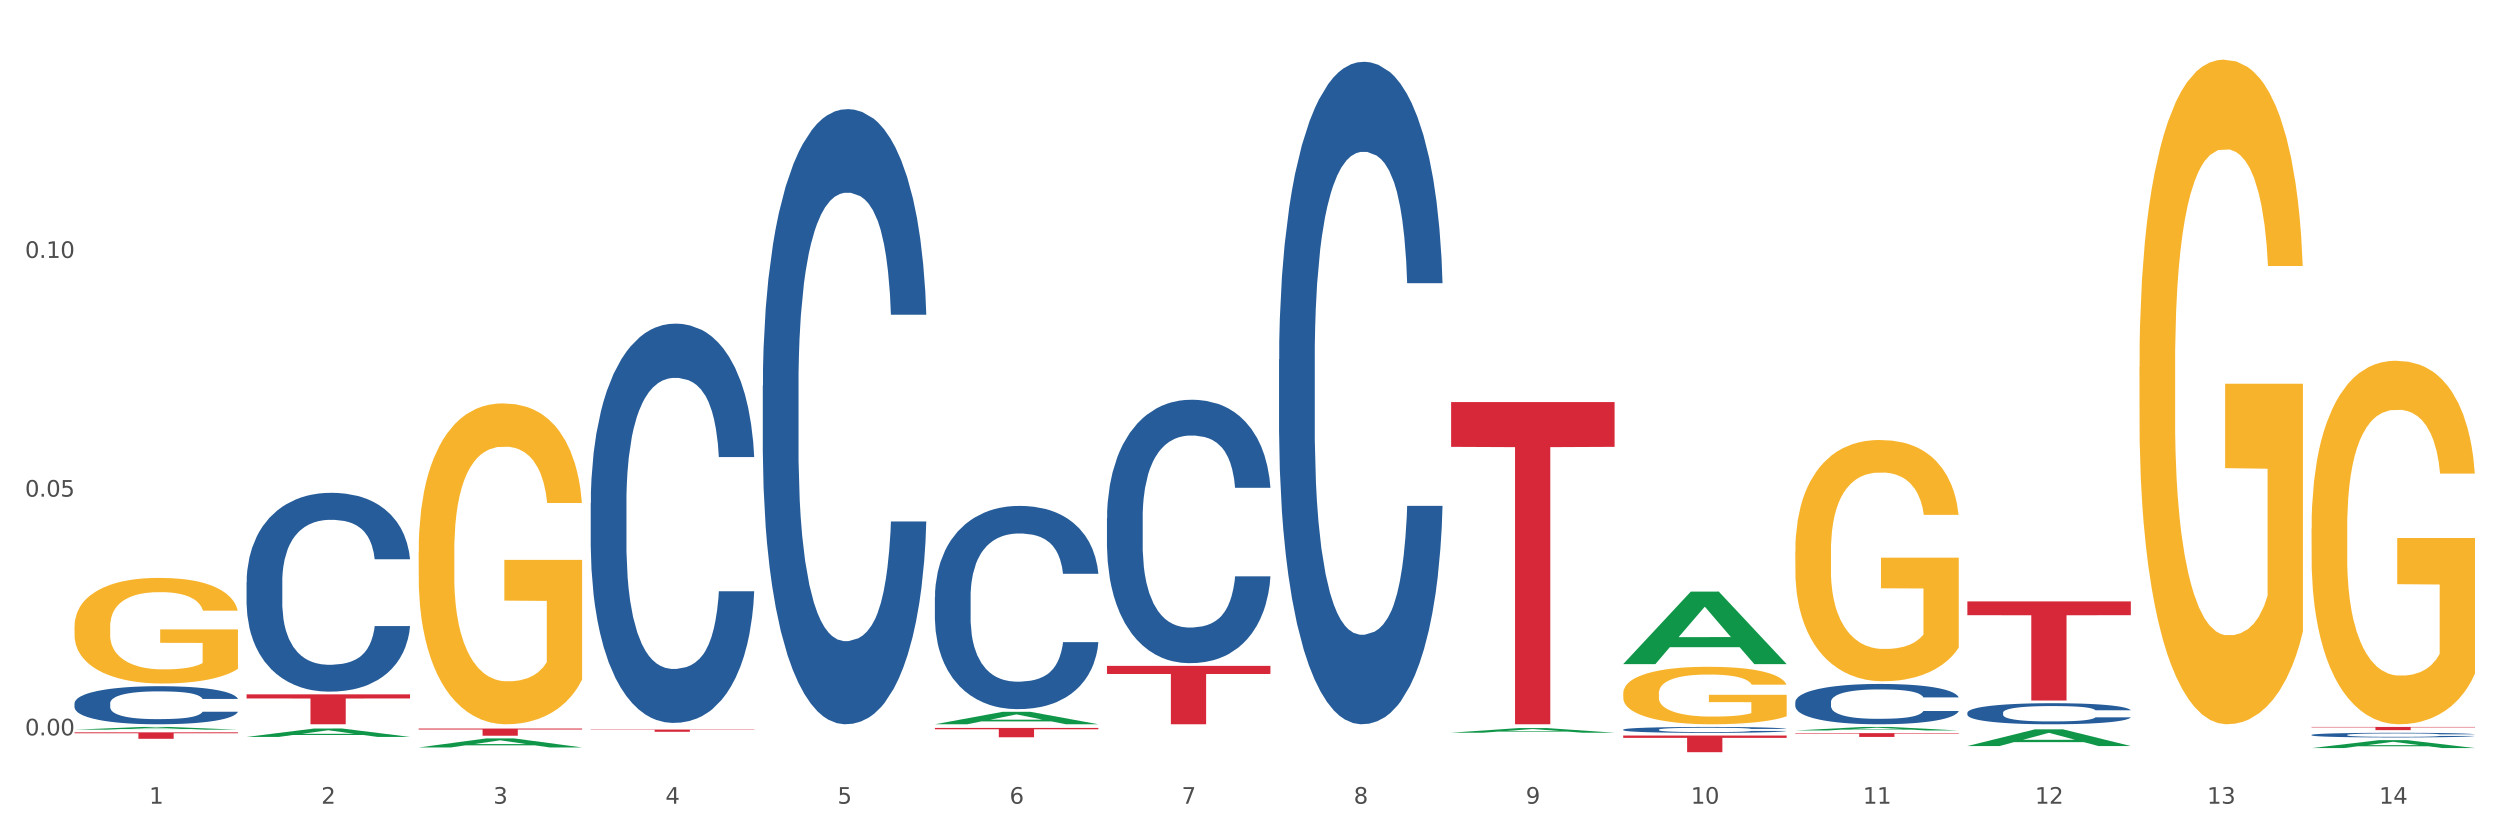 <?xml version="1.0" encoding="utf-8" standalone="no"?>
<!DOCTYPE svg PUBLIC "-//W3C//DTD SVG 1.1//EN"
  "http://www.w3.org/Graphics/SVG/1.1/DTD/svg11.dtd">
<svg xmlns:xlink="http://www.w3.org/1999/xlink" width="1080pt" height="360pt" viewBox="0 0 1080 360" xmlns="http://www.w3.org/2000/svg" version="1.1">
 <rect x="0" y="0" width="1080" height="360" fill="#333333" stroke="none"/>
 <defs>
  <style type="text/css">*{stroke-linejoin: round; stroke-linecap: butt}</style>
 </defs>
 <g id="figure_1">
  <g id="patch_1">
   <path d="M 0 360 
L 1080 360 
L 1080 0 
L 0 0 
z
" style="fill: #ffffff; stroke: #ffffff; stroke-linejoin: miter"/>
  </g>
  <g id="axes_1">
   <g id="matplotlib.axis_1">
    <g id="xtick_1">
     <g id="text_1">
      <!-- 1 -->
      <g style="fill: #4d4d4d" transform="translate(64.432 347.204) scale(0.096 -0.096)">
       <defs>
        <path id="DejaVuSans-31" d="M 794 531 
L 1825 531 
L 1825 4091 
L 703 3866 
L 703 4441 
L 1819 4666 
L 2450 4666 
L 2450 531 
L 3481 531 
L 3481 0 
L 794 0 
L 794 531 
z
" transform="scale(0.016)"/>
       </defs>
       <use xlink:href="#DejaVuSans-31"/>
      </g>
     </g>
    </g>
    <g id="xtick_2">
     <g id="text_2">
      <!-- 2 -->
      <g style="fill: #4d4d4d" transform="translate(138.771 347.204) scale(0.096 -0.096)">
       <defs>
        <path id="DejaVuSans-32" d="M 1228 531 
L 3431 531 
L 3431 0 
L 469 0 
L 469 531 
Q 828 903 1448 1529 
Q 2069 2156 2228 2338 
Q 2531 2678 2651 2914 
Q 2772 3150 2772 3378 
Q 2772 3750 2511 3984 
Q 2250 4219 1831 4219 
Q 1534 4219 1204 4116 
Q 875 4013 500 3803 
L 500 4441 
Q 881 4594 1212 4672 
Q 1544 4750 1819 4750 
Q 2544 4750 2975 4387 
Q 3406 4025 3406 3419 
Q 3406 3131 3298 2873 
Q 3191 2616 2906 2266 
Q 2828 2175 2409 1742 
Q 1991 1309 1228 531 
z
" transform="scale(0.016)"/>
       </defs>
       <use xlink:href="#DejaVuSans-32"/>
      </g>
     </g>
    </g>
    <g id="xtick_3">
     <g id="text_3">
      <!-- 3 -->
      <g style="fill: #4d4d4d" transform="translate(213.109 347.204) scale(0.096 -0.096)">
       <defs>
        <path id="DejaVuSans-33" d="M 2597 2516 
Q 3050 2419 3304 2112 
Q 3559 1806 3559 1356 
Q 3559 666 3084 287 
Q 2609 -91 1734 -91 
Q 1441 -91 1130 -33 
Q 819 25 488 141 
L 488 750 
Q 750 597 1062 519 
Q 1375 441 1716 441 
Q 2309 441 2620 675 
Q 2931 909 2931 1356 
Q 2931 1769 2642 2001 
Q 2353 2234 1838 2234 
L 1294 2234 
L 1294 2753 
L 1863 2753 
Q 2328 2753 2575 2939 
Q 2822 3125 2822 3475 
Q 2822 3834 2567 4026 
Q 2313 4219 1838 4219 
Q 1578 4219 1281 4162 
Q 984 4106 628 3988 
L 628 4550 
Q 988 4650 1302 4700 
Q 1616 4750 1894 4750 
Q 2613 4750 3031 4423 
Q 3450 4097 3450 3541 
Q 3450 3153 3228 2886 
Q 3006 2619 2597 2516 
z
" transform="scale(0.016)"/>
       </defs>
       <use xlink:href="#DejaVuSans-33"/>
      </g>
     </g>
    </g>
    <g id="xtick_4">
     <g id="text_4">
      <!-- 4 -->
      <g style="fill: #4d4d4d" transform="translate(287.448 347.204) scale(0.096 -0.096)">
       <defs>
        <path id="DejaVuSans-34" d="M 2419 4116 
L 825 1625 
L 2419 1625 
L 2419 4116 
z
M 2253 4666 
L 3047 4666 
L 3047 1625 
L 3713 1625 
L 3713 1100 
L 3047 1100 
L 3047 0 
L 2419 0 
L 2419 1100 
L 313 1100 
L 313 1709 
L 2253 4666 
z
" transform="scale(0.016)"/>
       </defs>
       <use xlink:href="#DejaVuSans-34"/>
      </g>
     </g>
    </g>
    <g id="xtick_5">
     <g id="text_5">
      <!-- 5 -->
      <g style="fill: #4d4d4d" transform="translate(361.787 347.204) scale(0.096 -0.096)">
       <defs>
        <path id="DejaVuSans-35" d="M 691 4666 
L 3169 4666 
L 3169 4134 
L 1269 4134 
L 1269 2991 
Q 1406 3038 1543 3061 
Q 1681 3084 1819 3084 
Q 2600 3084 3056 2656 
Q 3513 2228 3513 1497 
Q 3513 744 3044 326 
Q 2575 -91 1722 -91 
Q 1428 -91 1123 -41 
Q 819 9 494 109 
L 494 744 
Q 775 591 1075 516 
Q 1375 441 1709 441 
Q 2250 441 2565 725 
Q 2881 1009 2881 1497 
Q 2881 1984 2565 2268 
Q 2250 2553 1709 2553 
Q 1456 2553 1204 2497 
Q 953 2441 691 2322 
L 691 4666 
z
" transform="scale(0.016)"/>
       </defs>
       <use xlink:href="#DejaVuSans-35"/>
      </g>
     </g>
    </g>
    <g id="xtick_6">
     <g id="text_6">
      <!-- 6 -->
      <g style="fill: #4d4d4d" transform="translate(436.125 347.204) scale(0.096 -0.096)">
       <defs>
        <path id="DejaVuSans-36" d="M 2113 2584 
Q 1688 2584 1439 2293 
Q 1191 2003 1191 1497 
Q 1191 994 1439 701 
Q 1688 409 2113 409 
Q 2538 409 2786 701 
Q 3034 994 3034 1497 
Q 3034 2003 2786 2293 
Q 2538 2584 2113 2584 
z
M 3366 4563 
L 3366 3988 
Q 3128 4100 2886 4159 
Q 2644 4219 2406 4219 
Q 1781 4219 1451 3797 
Q 1122 3375 1075 2522 
Q 1259 2794 1537 2939 
Q 1816 3084 2150 3084 
Q 2853 3084 3261 2657 
Q 3669 2231 3669 1497 
Q 3669 778 3244 343 
Q 2819 -91 2113 -91 
Q 1303 -91 875 529 
Q 447 1150 447 2328 
Q 447 3434 972 4092 
Q 1497 4750 2381 4750 
Q 2619 4750 2861 4703 
Q 3103 4656 3366 4563 
z
" transform="scale(0.016)"/>
       </defs>
       <use xlink:href="#DejaVuSans-36"/>
      </g>
     </g>
    </g>
    <g id="xtick_7">
     <g id="text_7">
      <!-- 7 -->
      <g style="fill: #4d4d4d" transform="translate(510.464 347.204) scale(0.096 -0.096)">
       <defs>
        <path id="DejaVuSans-37" d="M 525 4666 
L 3525 4666 
L 3525 4397 
L 1831 0 
L 1172 0 
L 2766 4134 
L 525 4134 
L 525 4666 
z
" transform="scale(0.016)"/>
       </defs>
       <use xlink:href="#DejaVuSans-37"/>
      </g>
     </g>
    </g>
    <g id="xtick_8">
     <g id="text_8">
      <!-- 8 -->
      <g style="fill: #4d4d4d" transform="translate(584.803 347.204) scale(0.096 -0.096)">
       <defs>
        <path id="DejaVuSans-38" d="M 2034 2216 
Q 1584 2216 1326 1975 
Q 1069 1734 1069 1313 
Q 1069 891 1326 650 
Q 1584 409 2034 409 
Q 2484 409 2743 651 
Q 3003 894 3003 1313 
Q 3003 1734 2745 1975 
Q 2488 2216 2034 2216 
z
M 1403 2484 
Q 997 2584 770 2862 
Q 544 3141 544 3541 
Q 544 4100 942 4425 
Q 1341 4750 2034 4750 
Q 2731 4750 3128 4425 
Q 3525 4100 3525 3541 
Q 3525 3141 3298 2862 
Q 3072 2584 2669 2484 
Q 3125 2378 3379 2068 
Q 3634 1759 3634 1313 
Q 3634 634 3220 271 
Q 2806 -91 2034 -91 
Q 1263 -91 848 271 
Q 434 634 434 1313 
Q 434 1759 690 2068 
Q 947 2378 1403 2484 
z
M 1172 3481 
Q 1172 3119 1398 2916 
Q 1625 2713 2034 2713 
Q 2441 2713 2670 2916 
Q 2900 3119 2900 3481 
Q 2900 3844 2670 4047 
Q 2441 4250 2034 4250 
Q 1625 4250 1398 4047 
Q 1172 3844 1172 3481 
z
" transform="scale(0.016)"/>
       </defs>
       <use xlink:href="#DejaVuSans-38"/>
      </g>
     </g>
    </g>
    <g id="xtick_9">
     <g id="text_9">
      <!-- 9 -->
      <g style="fill: #4d4d4d" transform="translate(659.142 347.204) scale(0.096 -0.096)">
       <defs>
        <path id="DejaVuSans-39" d="M 703 97 
L 703 672 
Q 941 559 1184 500 
Q 1428 441 1663 441 
Q 2288 441 2617 861 
Q 2947 1281 2994 2138 
Q 2813 1869 2534 1725 
Q 2256 1581 1919 1581 
Q 1219 1581 811 2004 
Q 403 2428 403 3163 
Q 403 3881 828 4315 
Q 1253 4750 1959 4750 
Q 2769 4750 3195 4129 
Q 3622 3509 3622 2328 
Q 3622 1225 3098 567 
Q 2575 -91 1691 -91 
Q 1453 -91 1209 -44 
Q 966 3 703 97 
z
M 1959 2075 
Q 2384 2075 2632 2365 
Q 2881 2656 2881 3163 
Q 2881 3666 2632 3958 
Q 2384 4250 1959 4250 
Q 1534 4250 1286 3958 
Q 1038 3666 1038 3163 
Q 1038 2656 1286 2365 
Q 1534 2075 1959 2075 
z
" transform="scale(0.016)"/>
       </defs>
       <use xlink:href="#DejaVuSans-39"/>
      </g>
     </g>
    </g>
    <g id="xtick_10">
     <g id="text_10">
      <!-- 10 -->
      <g style="fill: #4d4d4d" transform="translate(730.426 347.204) scale(0.096 -0.096)">
       <defs>
        <path id="DejaVuSans-30" d="M 2034 4250 
Q 1547 4250 1301 3770 
Q 1056 3291 1056 2328 
Q 1056 1369 1301 889 
Q 1547 409 2034 409 
Q 2525 409 2770 889 
Q 3016 1369 3016 2328 
Q 3016 3291 2770 3770 
Q 2525 4250 2034 4250 
z
M 2034 4750 
Q 2819 4750 3233 4129 
Q 3647 3509 3647 2328 
Q 3647 1150 3233 529 
Q 2819 -91 2034 -91 
Q 1250 -91 836 529 
Q 422 1150 422 2328 
Q 422 3509 836 4129 
Q 1250 4750 2034 4750 
z
" transform="scale(0.016)"/>
       </defs>
       <use xlink:href="#DejaVuSans-31"/>
       <use xlink:href="#DejaVuSans-30" transform="translate(63.623 0)"/>
      </g>
     </g>
    </g>
    <g id="xtick_11">
     <g id="text_11">
      <!-- 11 -->
      <g style="fill: #4d4d4d" transform="translate(804.765 347.204) scale(0.096 -0.096)">
       <use xlink:href="#DejaVuSans-31"/>
       <use xlink:href="#DejaVuSans-31" transform="translate(63.623 0)"/>
      </g>
     </g>
    </g>
    <g id="xtick_12">
     <g id="text_12">
      <!-- 12 -->
      <g style="fill: #4d4d4d" transform="translate(879.104 347.204) scale(0.096 -0.096)">
       <use xlink:href="#DejaVuSans-31"/>
       <use xlink:href="#DejaVuSans-32" transform="translate(63.623 0)"/>
      </g>
     </g>
    </g>
    <g id="xtick_13">
     <g id="text_13">
      <!-- 13 -->
      <g style="fill: #4d4d4d" transform="translate(953.442 347.204) scale(0.096 -0.096)">
       <use xlink:href="#DejaVuSans-31"/>
       <use xlink:href="#DejaVuSans-33" transform="translate(63.623 0)"/>
      </g>
     </g>
    </g>
    <g id="xtick_14">
     <g id="text_14">
      <!-- 14 -->
      <g style="fill: #4d4d4d" transform="translate(1027.781 347.204) scale(0.096 -0.096)">
       <use xlink:href="#DejaVuSans-31"/>
       <use xlink:href="#DejaVuSans-34" transform="translate(63.623 0)"/>
      </g>
     </g>
    </g>
    <g id="xtick_15"/>
    <g id="xtick_16"/>
    <g id="xtick_17"/>
    <g id="xtick_18"/>
    <g id="xtick_19"/>
    <g id="xtick_20"/>
    <g id="xtick_21"/>
    <g id="xtick_22"/>
    <g id="xtick_23"/>
    <g id="xtick_24"/>
    <g id="xtick_25"/>
    <g id="xtick_26"/>
    <g id="xtick_27"/>
   </g>
   <g id="matplotlib.axis_2">
    <g id="ytick_1">
     <g id="text_15">
      <!-- 0.00 -->
      <g style="fill: #4d4d4d" transform="translate(10.8 317.689) scale(0.096 -0.096)">
       <defs>
        <path id="DejaVuSans-2e" d="M 684 794 
L 1344 794 
L 1344 0 
L 684 0 
L 684 794 
z
" transform="scale(0.016)"/>
       </defs>
       <use xlink:href="#DejaVuSans-30"/>
       <use xlink:href="#DejaVuSans-2e" transform="translate(63.623 0)"/>
       <use xlink:href="#DejaVuSans-30" transform="translate(95.41 0)"/>
       <use xlink:href="#DejaVuSans-30" transform="translate(159.033 0)"/>
      </g>
     </g>
    </g>
    <g id="ytick_2">
     <g id="text_16">
      <!-- 0.05 -->
      <g style="fill: #4d4d4d" transform="translate(10.8 214.556) scale(0.096 -0.096)">
       <use xlink:href="#DejaVuSans-30"/>
       <use xlink:href="#DejaVuSans-2e" transform="translate(63.623 0)"/>
       <use xlink:href="#DejaVuSans-30" transform="translate(95.41 0)"/>
       <use xlink:href="#DejaVuSans-35" transform="translate(159.033 0)"/>
      </g>
     </g>
    </g>
    <g id="ytick_3">
     <g id="text_17">
      <!-- 0.10 -->
      <g style="fill: #4d4d4d" transform="translate(10.8 111.423) scale(0.096 -0.096)">
       <use xlink:href="#DejaVuSans-30"/>
       <use xlink:href="#DejaVuSans-2e" transform="translate(63.623 0)"/>
       <use xlink:href="#DejaVuSans-31" transform="translate(95.41 0)"/>
       <use xlink:href="#DejaVuSans-30" transform="translate(159.033 0)"/>
      </g>
     </g>
    </g>
    <g id="ytick_4"/>
    <g id="ytick_5"/>
    <g id="ytick_6"/>
   </g>
   <g id="PolyCollection_1">
    <path d="M 32.175 315.225 
L 32.248 315.224 
L 61.37 314.043 
L 73.456 314.042 
L 102.797 315.227 
L 88.818 315.227 
L 82.484 314.951 
L 52.415 314.951 
L 52.197 314.955 
L 46.081 315.227 
L 32.175 315.227 
L 32.175 315.225 
L 56.201 314.786 
L 78.698 314.785 
L 67.559 314.295 
L 67.413 314.292 
L 67.267 314.296 
L 56.128 314.785 
L 56.201 314.786 
L 32.175 315.225 
z
" clip-path="url(#pf4c7080336)" style="fill: #109648"/>
    <path d="M 255.191 315.165 
L 325.813 315.165 
L 325.813 315.298 
L 298.033 315.299 
L 298.033 316.127 
L 282.804 316.127 
L 282.804 315.299 
L 255.191 315.298 
L 255.191 315.165 
L 255.191 315.165 
z
" clip-path="url(#pf4c7080336)" style="fill: #d62839"/>
    <path d="M 403.869 314.473 
L 474.49 314.473 
L 474.49 315.034 
L 446.71 315.038 
L 446.71 318.513 
L 431.481 318.513 
L 431.481 315.038 
L 403.869 315.034 
L 403.869 314.476 
L 403.869 314.473 
z
" clip-path="url(#pf4c7080336)" style="fill: #d62839"/>
    <path d="M 478.207 287.644 
L 548.829 287.644 
L 548.829 291.152 
L 521.049 291.176 
L 521.049 312.889 
L 505.82 312.889 
L 505.82 291.176 
L 478.207 291.152 
L 478.207 287.668 
L 478.207 287.644 
z
" clip-path="url(#pf4c7080336)" style="fill: #d62839"/>
    <path d="M 626.885 173.696 
L 697.506 173.696 
L 697.506 193.039 
L 669.726 193.17 
L 669.726 312.887 
L 654.497 312.887 
L 654.497 193.17 
L 626.885 193.039 
L 626.885 173.827 
L 626.885 173.696 
z
" clip-path="url(#pf4c7080336)" style="fill: #d62839"/>
    <path d="M 701.223 317.754 
L 771.845 317.754 
L 771.845 318.754 
L 744.065 318.76 
L 744.065 324.95 
L 728.836 324.95 
L 728.836 318.76 
L 701.223 318.754 
L 701.223 317.76 
L 701.223 317.754 
z
" clip-path="url(#pf4c7080336)" style="fill: #d62839"/>
    <path d="M 775.562 316.724 
L 846.184 316.724 
L 846.184 316.95 
L 818.404 316.951 
L 818.404 318.351 
L 803.175 318.351 
L 803.175 316.951 
L 775.562 316.95 
L 775.562 316.725 
L 775.562 316.724 
z
" clip-path="url(#pf4c7080336)" style="fill: #d62839"/>
    <path d="M 998.578 314.042 
L 1069.2 314.042 
L 1069.2 314.233 
L 1041.42 314.234 
L 1041.42 315.415 
L 1026.191 315.415 
L 1026.191 314.234 
L 998.578 314.233 
L 998.578 314.043 
L 998.578 314.042 
z
" clip-path="url(#pf4c7080336)" style="fill: #d62839"/>
    <path d="M 849.901 259.808 
L 920.523 259.808 
L 920.523 265.759 
L 892.742 265.799 
L 892.742 302.631 
L 877.514 302.631 
L 877.514 265.799 
L 849.901 265.759 
L 849.901 259.848 
L 849.901 259.808 
z
" clip-path="url(#pf4c7080336)" style="fill: #d62839"/>
    <path d="M 32.175 303.829 
L 32.258 303.814 
L 32.258 303.394 
L 32.509 302.823 
L 33.427 301.771 
L 34.596 300.975 
L 36.599 300.043 
L 37.684 299.653 
L 39.104 299.217 
L 42.025 298.511 
L 45.364 297.91 
L 47.702 297.579 
L 49.455 297.369 
L 53.378 296.993 
L 55.632 296.828 
L 57.969 296.693 
L 59.973 296.603 
L 63.312 296.498 
L 65.983 296.453 
L 69.072 296.437 
L 71.66 296.453 
L 75.082 296.513 
L 80.091 296.693 
L 82.011 296.798 
L 84.599 296.978 
L 87.27 297.219 
L 89.44 297.459 
L 91.945 297.805 
L 94.533 298.255 
L 97.037 298.826 
L 98.79 299.352 
L 100.209 299.908 
L 101.461 300.584 
L 102.379 301.32 
L 102.797 301.936 
L 87.52 301.936 
L 87.103 301.38 
L 86.268 300.779 
L 85.434 300.374 
L 84.515 300.043 
L 83.096 299.668 
L 81.844 299.427 
L 79.757 299.142 
L 77.837 298.962 
L 76.251 298.856 
L 74.331 298.766 
L 70.241 298.676 
L 67.319 298.676 
L 65.482 298.706 
L 63.229 298.781 
L 61.309 298.886 
L 59.055 299.067 
L 57.302 299.262 
L 55.549 299.517 
L 54.547 299.698 
L 53.044 300.028 
L 52.043 300.299 
L 50.707 300.764 
L 49.956 301.095 
L 48.62 301.951 
L 48.036 302.582 
L 47.785 303.018 
L 47.618 303.499 
L 47.618 305.843 
L 48.119 306.894 
L 48.537 307.345 
L 49.204 307.856 
L 50.457 308.517 
L 52.293 309.163 
L 54.213 309.629 
L 55.799 309.914 
L 57.302 310.124 
L 58.804 310.29 
L 60.641 310.44 
L 62.143 310.53 
L 64.397 310.62 
L 67.069 310.665 
L 69.155 310.665 
L 73.413 310.59 
L 75.333 310.515 
L 77.169 310.41 
L 79.173 310.245 
L 80.759 310.064 
L 81.677 309.929 
L 83.18 309.644 
L 84.348 309.343 
L 85.35 308.998 
L 86.018 308.697 
L 86.769 308.246 
L 87.353 307.736 
L 87.52 307.465 
L 102.797 307.465 
L 102.463 308.006 
L 101.879 308.532 
L 100.71 309.238 
L 99.792 309.644 
L 98.372 310.139 
L 96.87 310.56 
L 94.783 311.026 
L 92.863 311.371 
L 90.86 311.672 
L 88.689 311.942 
L 84.766 312.318 
L 83.347 312.423 
L 80.341 312.603 
L 78.004 312.709 
L 74.581 312.814 
L 71.075 312.874 
L 67.402 312.889 
L 64.147 312.859 
L 60.557 312.769 
L 58.303 312.679 
L 55.799 312.543 
L 52.877 312.333 
L 50.123 312.078 
L 47.535 311.777 
L 45.114 311.432 
L 42.86 311.041 
L 39.938 310.395 
L 37.768 309.764 
L 36.182 309.178 
L 35.097 308.682 
L 34.011 308.051 
L 33.427 307.615 
L 32.509 306.564 
L 32.175 305.587 
L 32.175 303.829 
z
" clip-path="url(#pf4c7080336)" style="fill: #255c99"/>
    <path d="M 106.514 251.488 
L 106.597 251.41 
L 106.597 249.213 
L 106.848 246.232 
L 107.766 240.741 
L 108.935 236.583 
L 110.938 231.719 
L 112.023 229.68 
L 113.442 227.405 
L 116.364 223.718 
L 119.703 220.58 
L 122.04 218.854 
L 123.794 217.756 
L 127.717 215.795 
L 129.971 214.932 
L 132.308 214.226 
L 134.312 213.755 
L 137.651 213.206 
L 140.322 212.971 
L 143.411 212.892 
L 145.998 212.971 
L 149.421 213.284 
L 154.43 214.226 
L 156.35 214.775 
L 158.937 215.716 
L 161.609 216.971 
L 163.779 218.227 
L 166.283 220.031 
L 168.871 222.384 
L 171.376 225.365 
L 173.129 228.111 
L 174.548 231.013 
L 175.8 234.544 
L 176.718 238.387 
L 177.135 241.604 
L 161.859 241.604 
L 161.442 238.701 
L 160.607 235.563 
L 159.772 233.445 
L 158.854 231.719 
L 157.435 229.758 
L 156.183 228.503 
L 154.096 227.013 
L 152.176 226.071 
L 150.59 225.522 
L 148.67 225.051 
L 144.579 224.581 
L 141.658 224.581 
L 139.821 224.738 
L 137.567 225.13 
L 135.647 225.679 
L 133.393 226.62 
L 131.64 227.64 
L 129.887 228.974 
L 128.886 229.915 
L 127.383 231.641 
L 126.381 233.053 
L 125.046 235.485 
L 124.294 237.211 
L 122.959 241.682 
L 122.374 244.977 
L 122.124 247.252 
L 121.957 249.762 
L 121.957 262 
L 122.458 267.491 
L 122.875 269.845 
L 123.543 272.512 
L 124.795 275.964 
L 126.632 279.337 
L 128.552 281.769 
L 130.138 283.259 
L 131.64 284.357 
L 133.143 285.22 
L 134.979 286.005 
L 136.482 286.475 
L 138.736 286.946 
L 141.407 287.182 
L 143.494 287.182 
L 147.751 286.789 
L 149.671 286.397 
L 151.508 285.848 
L 153.511 284.985 
L 155.097 284.044 
L 156.016 283.338 
L 157.518 281.847 
L 158.687 280.278 
L 159.689 278.474 
L 160.357 276.905 
L 161.108 274.552 
L 161.692 271.884 
L 161.859 270.472 
L 177.135 270.472 
L 176.802 273.296 
L 176.217 276.042 
L 175.049 279.729 
L 174.13 281.847 
L 172.711 284.436 
L 171.209 286.632 
L 169.122 289.064 
L 167.202 290.869 
L 165.198 292.437 
L 163.028 293.85 
L 159.104 295.811 
L 157.685 296.36 
L 154.68 297.301 
L 152.343 297.85 
L 148.92 298.399 
L 145.414 298.713 
L 141.741 298.792 
L 138.486 298.635 
L 134.896 298.164 
L 132.642 297.693 
L 130.138 296.987 
L 127.216 295.889 
L 124.461 294.556 
L 121.874 292.987 
L 119.453 291.182 
L 117.199 289.143 
L 114.277 285.769 
L 112.107 282.475 
L 110.521 279.415 
L 109.435 276.826 
L 108.35 273.532 
L 107.766 271.257 
L 106.848 265.765 
L 106.514 260.666 
L 106.514 251.488 
z
" clip-path="url(#pf4c7080336)" style="fill: #255c99"/>
    <path d="M 255.191 217.31 
L 255.275 217.152 
L 255.275 212.741 
L 255.525 206.755 
L 256.443 195.727 
L 257.612 187.378 
L 259.615 177.611 
L 260.701 173.515 
L 262.12 168.946 
L 265.041 161.542 
L 268.381 155.241 
L 270.718 151.775 
L 272.471 149.569 
L 276.394 145.631 
L 278.648 143.898 
L 280.986 142.48 
L 282.989 141.535 
L 286.328 140.432 
L 288.999 139.96 
L 292.088 139.802 
L 294.676 139.96 
L 298.098 140.59 
L 303.107 142.48 
L 305.027 143.583 
L 307.615 145.473 
L 310.286 147.994 
L 312.457 150.515 
L 314.961 154.138 
L 317.549 158.864 
L 320.053 164.85 
L 321.806 170.364 
L 323.225 176.193 
L 324.477 183.282 
L 325.396 191.001 
L 325.813 197.46 
L 310.537 197.46 
L 310.119 191.631 
L 309.284 185.33 
L 308.45 181.077 
L 307.531 177.611 
L 306.112 173.672 
L 304.86 171.152 
L 302.773 168.159 
L 300.853 166.268 
L 299.267 165.165 
L 297.347 164.22 
L 293.257 163.275 
L 290.335 163.275 
L 288.499 163.59 
L 286.245 164.378 
L 284.325 165.48 
L 282.071 167.371 
L 280.318 169.419 
L 278.565 172.097 
L 277.563 173.987 
L 276.06 177.453 
L 275.059 180.289 
L 273.723 185.172 
L 272.972 188.638 
L 271.636 197.618 
L 271.052 204.234 
L 270.801 208.803 
L 270.634 213.844 
L 270.634 238.42 
L 271.135 249.447 
L 271.553 254.173 
L 272.22 259.529 
L 273.473 266.461 
L 275.309 273.235 
L 277.229 278.119 
L 278.815 281.112 
L 280.318 283.317 
L 281.82 285.05 
L 283.657 286.626 
L 285.159 287.571 
L 287.413 288.516 
L 290.085 288.989 
L 292.172 288.989 
L 296.429 288.201 
L 298.349 287.413 
L 300.185 286.311 
L 302.189 284.578 
L 303.775 282.687 
L 304.693 281.269 
L 306.196 278.276 
L 307.364 275.126 
L 308.366 271.502 
L 309.034 268.352 
L 309.785 263.625 
L 310.37 258.269 
L 310.537 255.434 
L 325.813 255.434 
L 325.479 261.105 
L 324.895 266.619 
L 323.726 274.023 
L 322.808 278.276 
L 321.389 283.475 
L 319.886 287.886 
L 317.799 292.77 
L 315.879 296.393 
L 313.876 299.544 
L 311.705 302.379 
L 307.782 306.318 
L 306.363 307.42 
L 303.358 309.311 
L 301.02 310.414 
L 297.598 311.516 
L 294.092 312.147 
L 290.419 312.304 
L 287.163 311.989 
L 283.573 311.044 
L 281.32 310.099 
L 278.815 308.681 
L 275.893 306.475 
L 273.139 303.797 
L 270.551 300.646 
L 268.13 297.023 
L 265.876 292.927 
L 262.955 286.153 
L 260.784 279.537 
L 259.198 273.393 
L 258.113 268.194 
L 257.028 261.577 
L 256.443 257.009 
L 255.525 245.981 
L 255.191 235.742 
L 255.191 217.31 
z
" clip-path="url(#pf4c7080336)" style="fill: #255c99"/>
    <path d="M 329.53 166.545 
L 329.613 166.302 
L 329.613 159.507 
L 329.864 150.284 
L 330.782 133.296 
L 331.951 120.433 
L 333.954 105.386 
L 335.039 99.076 
L 336.458 92.038 
L 339.38 80.631 
L 342.719 70.924 
L 345.057 65.584 
L 346.81 62.187 
L 350.733 56.119 
L 352.987 53.45 
L 355.324 51.266 
L 357.328 49.809 
L 360.667 48.111 
L 363.338 47.382 
L 366.427 47.14 
L 369.015 47.382 
L 372.437 48.353 
L 377.446 51.266 
L 379.366 52.964 
L 381.954 55.877 
L 384.625 59.76 
L 386.795 63.643 
L 389.3 69.225 
L 391.887 76.506 
L 394.392 85.728 
L 396.145 94.222 
L 397.564 103.202 
L 398.816 114.123 
L 399.734 126.015 
L 400.152 135.966 
L 384.875 135.966 
L 384.458 126.986 
L 383.623 117.278 
L 382.788 110.725 
L 381.87 105.386 
L 380.451 99.319 
L 379.199 95.436 
L 377.112 90.825 
L 375.192 87.912 
L 373.606 86.213 
L 371.686 84.757 
L 367.595 83.301 
L 364.674 83.301 
L 362.837 83.786 
L 360.583 85 
L 358.663 86.699 
L 356.41 89.611 
L 354.656 92.766 
L 352.903 96.892 
L 351.902 99.804 
L 350.399 105.143 
L 349.397 109.512 
L 348.062 117.035 
L 347.31 122.375 
L 345.975 136.208 
L 345.391 146.401 
L 345.14 153.439 
L 344.973 161.206 
L 344.973 199.066 
L 345.474 216.054 
L 345.891 223.335 
L 346.559 231.587 
L 347.811 242.265 
L 349.648 252.701 
L 351.568 260.224 
L 353.154 264.836 
L 354.656 268.233 
L 356.159 270.903 
L 357.996 273.33 
L 359.498 274.786 
L 361.752 276.242 
L 364.423 276.97 
L 366.51 276.97 
L 370.768 275.757 
L 372.688 274.543 
L 374.524 272.844 
L 376.528 270.175 
L 378.114 267.263 
L 379.032 265.078 
L 380.534 260.467 
L 381.703 255.613 
L 382.705 250.031 
L 383.373 245.177 
L 384.124 237.897 
L 384.708 229.645 
L 384.875 225.277 
L 400.152 225.277 
L 399.818 234.014 
L 399.233 242.508 
L 398.065 253.914 
L 397.146 260.467 
L 395.727 268.476 
L 394.225 275.271 
L 392.138 282.795 
L 390.218 288.377 
L 388.214 293.231 
L 386.044 297.599 
L 382.121 303.667 
L 380.701 305.365 
L 377.696 308.278 
L 375.359 309.977 
L 371.936 311.675 
L 368.43 312.646 
L 364.757 312.889 
L 361.502 312.403 
L 357.912 310.947 
L 355.658 309.491 
L 353.154 307.307 
L 350.232 303.909 
L 347.477 299.783 
L 344.89 294.93 
L 342.469 289.348 
L 340.215 283.038 
L 337.293 272.602 
L 335.123 262.409 
L 333.537 252.944 
L 332.452 244.935 
L 331.366 234.742 
L 330.782 227.704 
L 329.864 210.715 
L 329.53 194.94 
L 329.53 166.545 
z
" clip-path="url(#pf4c7080336)" style="fill: #255c99"/>
    <path d="M 403.869 257.997 
L 403.952 257.917 
L 403.952 255.672 
L 404.202 252.625 
L 405.121 247.011 
L 406.289 242.761 
L 408.293 237.789 
L 409.378 235.704 
L 410.797 233.379 
L 413.719 229.61 
L 417.058 226.402 
L 419.395 224.638 
L 421.148 223.515 
L 425.072 221.511 
L 427.326 220.629 
L 429.663 219.907 
L 431.666 219.426 
L 435.006 218.864 
L 437.677 218.624 
L 440.766 218.544 
L 443.353 218.624 
L 446.776 218.945 
L 451.785 219.907 
L 453.704 220.468 
L 456.292 221.431 
L 458.964 222.714 
L 461.134 223.997 
L 463.638 225.841 
L 466.226 228.247 
L 468.73 231.294 
L 470.483 234.101 
L 471.903 237.068 
L 473.155 240.676 
L 474.073 244.606 
L 474.49 247.893 
L 459.214 247.893 
L 458.797 244.926 
L 457.962 241.719 
L 457.127 239.554 
L 456.209 237.789 
L 454.79 235.785 
L 453.538 234.502 
L 451.451 232.978 
L 449.531 232.016 
L 447.945 231.454 
L 446.025 230.973 
L 441.934 230.492 
L 439.012 230.492 
L 437.176 230.652 
L 434.922 231.053 
L 433.002 231.615 
L 430.748 232.577 
L 428.995 233.62 
L 427.242 234.983 
L 426.24 235.945 
L 424.738 237.709 
L 423.736 239.153 
L 422.401 241.639 
L 421.649 243.403 
L 420.314 247.974 
L 419.729 251.342 
L 419.479 253.667 
L 419.312 256.233 
L 419.312 268.743 
L 419.813 274.356 
L 420.23 276.762 
L 420.898 279.489 
L 422.15 283.017 
L 423.987 286.465 
L 425.907 288.951 
L 427.493 290.475 
L 428.995 291.597 
L 430.498 292.479 
L 432.334 293.281 
L 433.837 293.762 
L 436.091 294.244 
L 438.762 294.484 
L 440.849 294.484 
L 445.106 294.083 
L 447.026 293.682 
L 448.863 293.121 
L 450.866 292.239 
L 452.452 291.277 
L 453.371 290.555 
L 454.873 289.031 
L 456.042 287.427 
L 457.044 285.583 
L 457.711 283.979 
L 458.463 281.574 
L 459.047 278.847 
L 459.214 277.404 
L 474.49 277.404 
L 474.156 280.29 
L 473.572 283.097 
L 472.403 286.866 
L 471.485 289.031 
L 470.066 291.678 
L 468.563 293.923 
L 466.477 296.409 
L 464.557 298.253 
L 462.553 299.857 
L 460.383 301.3 
L 456.459 303.305 
L 455.04 303.866 
L 452.035 304.829 
L 449.698 305.39 
L 446.275 305.951 
L 442.769 306.272 
L 439.096 306.352 
L 435.84 306.192 
L 432.251 305.711 
L 429.997 305.23 
L 427.493 304.508 
L 424.571 303.385 
L 421.816 302.022 
L 419.228 300.418 
L 416.808 298.574 
L 414.554 296.489 
L 411.632 293.041 
L 409.462 289.673 
L 407.875 286.545 
L 406.79 283.899 
L 405.705 280.531 
L 405.121 278.205 
L 404.202 272.592 
L 403.869 267.38 
L 403.869 257.997 
z
" clip-path="url(#pf4c7080336)" style="fill: #255c99"/>
    <path d="M 478.207 223.818 
L 478.291 223.714 
L 478.291 220.804 
L 478.541 216.854 
L 479.459 209.579 
L 480.628 204.07 
L 482.632 197.626 
L 483.717 194.924 
L 485.136 191.91 
L 488.058 187.025 
L 491.397 182.867 
L 493.734 180.581 
L 495.487 179.126 
L 499.41 176.527 
L 501.664 175.384 
L 504.002 174.449 
L 506.005 173.825 
L 509.344 173.098 
L 512.016 172.786 
L 515.104 172.682 
L 517.692 172.786 
L 521.115 173.201 
L 526.123 174.449 
L 528.043 175.176 
L 530.631 176.423 
L 533.302 178.086 
L 535.473 179.749 
L 537.977 182.14 
L 540.565 185.258 
L 543.069 189.207 
L 544.822 192.845 
L 546.241 196.691 
L 547.493 201.368 
L 548.412 206.461 
L 548.829 210.722 
L 533.553 210.722 
L 533.135 206.876 
L 532.301 202.719 
L 531.466 199.913 
L 530.548 197.626 
L 529.128 195.028 
L 527.876 193.365 
L 525.789 191.39 
L 523.869 190.143 
L 522.283 189.415 
L 520.363 188.792 
L 516.273 188.168 
L 513.351 188.168 
L 511.515 188.376 
L 509.261 188.896 
L 507.341 189.623 
L 505.087 190.87 
L 503.334 192.222 
L 501.581 193.988 
L 500.579 195.236 
L 499.077 197.522 
L 498.075 199.393 
L 496.739 202.615 
L 495.988 204.902 
L 494.652 210.826 
L 494.068 215.191 
L 493.818 218.205 
L 493.651 221.531 
L 493.651 237.745 
L 494.151 245.021 
L 494.569 248.139 
L 495.237 251.673 
L 496.489 256.246 
L 498.325 260.715 
L 500.245 263.937 
L 501.831 265.912 
L 503.334 267.367 
L 504.837 268.51 
L 506.673 269.549 
L 508.176 270.173 
L 510.429 270.797 
L 513.101 271.108 
L 515.188 271.108 
L 519.445 270.589 
L 521.365 270.069 
L 523.202 269.342 
L 525.205 268.198 
L 526.791 266.951 
L 527.709 266.016 
L 529.212 264.041 
L 530.381 261.962 
L 531.382 259.572 
L 532.05 257.493 
L 532.801 254.375 
L 533.386 250.841 
L 533.553 248.97 
L 548.829 248.97 
L 548.495 252.712 
L 547.911 256.35 
L 546.742 261.235 
L 545.824 264.041 
L 544.405 267.471 
L 542.902 270.381 
L 540.815 273.603 
L 538.895 275.993 
L 536.892 278.072 
L 534.721 279.943 
L 530.798 282.541 
L 529.379 283.269 
L 526.374 284.516 
L 524.036 285.244 
L 520.614 285.971 
L 517.108 286.387 
L 513.435 286.491 
L 510.179 286.283 
L 506.59 285.659 
L 504.336 285.036 
L 501.831 284.1 
L 498.91 282.645 
L 496.155 280.878 
L 493.567 278.8 
L 491.146 276.409 
L 488.892 273.707 
L 485.971 269.238 
L 483.8 264.872 
L 482.214 260.819 
L 481.129 257.389 
L 480.044 253.024 
L 479.459 250.01 
L 478.541 242.734 
L 478.207 235.978 
L 478.207 223.818 
z
" clip-path="url(#pf4c7080336)" style="fill: #255c99"/>
    <path d="M 998.578 317.472 
L 998.662 317.47 
L 998.662 317.419 
L 998.912 317.349 
L 999.83 317.22 
L 1000.999 317.123 
L 1003.003 317.009 
L 1004.088 316.961 
L 1005.507 316.908 
L 1008.429 316.822 
L 1011.768 316.748 
L 1014.105 316.708 
L 1015.858 316.682 
L 1019.781 316.636 
L 1022.035 316.616 
L 1024.373 316.599 
L 1026.376 316.588 
L 1029.715 316.575 
L 1032.387 316.57 
L 1035.475 316.568 
L 1038.063 316.57 
L 1041.486 316.577 
L 1046.494 316.599 
L 1048.414 316.612 
L 1051.002 316.634 
L 1053.673 316.663 
L 1055.844 316.693 
L 1058.348 316.735 
L 1060.936 316.79 
L 1063.44 316.86 
L 1065.193 316.924 
L 1066.612 316.992 
L 1067.864 317.075 
L 1068.783 317.165 
L 1069.2 317.24 
L 1053.924 317.24 
L 1053.506 317.173 
L 1052.671 317.099 
L 1051.837 317.049 
L 1050.918 317.009 
L 1049.499 316.963 
L 1048.247 316.934 
L 1046.16 316.899 
L 1044.24 316.877 
L 1042.654 316.864 
L 1040.734 316.853 
L 1036.644 316.842 
L 1033.722 316.842 
L 1031.886 316.845 
L 1029.632 316.855 
L 1027.712 316.867 
L 1025.458 316.89 
L 1023.705 316.913 
L 1021.952 316.945 
L 1020.95 316.967 
L 1019.448 317.007 
L 1018.446 317.04 
L 1017.11 317.097 
L 1016.359 317.138 
L 1015.023 317.242 
L 1014.439 317.32 
L 1014.188 317.373 
L 1014.022 317.432 
L 1014.022 317.718 
L 1014.522 317.847 
L 1014.94 317.902 
L 1015.608 317.965 
L 1016.86 318.045 
L 1018.696 318.124 
L 1020.616 318.181 
L 1022.202 318.216 
L 1023.705 318.242 
L 1025.207 318.262 
L 1027.044 318.281 
L 1028.547 318.292 
L 1030.8 318.303 
L 1033.472 318.308 
L 1035.559 318.308 
L 1039.816 318.299 
L 1041.736 318.29 
L 1043.572 318.277 
L 1045.576 318.257 
L 1047.162 318.235 
L 1048.08 318.218 
L 1049.583 318.183 
L 1050.752 318.146 
L 1051.753 318.104 
L 1052.421 318.067 
L 1053.172 318.012 
L 1053.757 317.95 
L 1053.924 317.917 
L 1069.2 317.917 
L 1068.866 317.983 
L 1068.282 318.047 
L 1067.113 318.134 
L 1066.195 318.183 
L 1064.776 318.244 
L 1063.273 318.295 
L 1061.186 318.352 
L 1059.266 318.395 
L 1057.263 318.431 
L 1055.092 318.464 
L 1051.169 318.51 
L 1049.75 318.523 
L 1046.745 318.545 
L 1044.407 318.558 
L 1040.985 318.571 
L 1037.479 318.578 
L 1033.806 318.58 
L 1030.55 318.576 
L 1026.96 318.565 
L 1024.707 318.554 
L 1022.202 318.538 
L 1019.281 318.512 
L 1016.526 318.481 
L 1013.938 318.444 
L 1011.517 318.402 
L 1009.263 318.354 
L 1006.342 318.275 
L 1004.171 318.198 
L 1002.585 318.126 
L 1001.5 318.066 
L 1000.415 317.988 
L 999.83 317.935 
L 998.912 317.806 
L 998.578 317.687 
L 998.578 317.472 
z
" clip-path="url(#pf4c7080336)" style="fill: #255c99"/>
    <path d="M 849.901 307.875 
L 849.984 307.867 
L 849.984 307.634 
L 850.235 307.318 
L 851.153 306.736 
L 852.322 306.295 
L 854.325 305.779 
L 855.41 305.563 
L 856.829 305.322 
L 859.751 304.931 
L 863.09 304.599 
L 865.428 304.416 
L 867.181 304.299 
L 871.104 304.091 
L 873.358 304 
L 875.695 303.925 
L 877.699 303.875 
L 881.038 303.817 
L 883.709 303.792 
L 886.798 303.784 
L 889.386 303.792 
L 892.808 303.825 
L 897.817 303.925 
L 899.737 303.983 
L 902.325 304.083 
L 904.996 304.216 
L 907.166 304.349 
L 909.671 304.54 
L 912.258 304.79 
L 914.763 305.106 
L 916.516 305.397 
L 917.935 305.705 
L 919.187 306.079 
L 920.105 306.486 
L 920.523 306.827 
L 905.246 306.827 
L 904.829 306.519 
L 903.994 306.187 
L 903.159 305.962 
L 902.241 305.779 
L 900.822 305.572 
L 899.57 305.438 
L 897.483 305.28 
L 895.563 305.181 
L 893.977 305.122 
L 892.057 305.073 
L 887.966 305.023 
L 885.045 305.023 
L 883.208 305.039 
L 880.954 305.081 
L 879.034 305.139 
L 876.78 305.239 
L 875.027 305.347 
L 873.274 305.488 
L 872.273 305.588 
L 870.77 305.771 
L 869.768 305.921 
L 868.433 306.179 
L 867.681 306.361 
L 866.346 306.835 
L 865.761 307.185 
L 865.511 307.426 
L 865.344 307.692 
L 865.344 308.989 
L 865.845 309.571 
L 866.262 309.821 
L 866.93 310.103 
L 868.182 310.469 
L 870.019 310.827 
L 871.939 311.084 
L 873.525 311.242 
L 875.027 311.359 
L 876.53 311.45 
L 878.367 311.534 
L 879.869 311.583 
L 882.123 311.633 
L 884.794 311.658 
L 886.881 311.658 
L 891.139 311.617 
L 893.059 311.575 
L 894.895 311.517 
L 896.899 311.425 
L 898.485 311.326 
L 899.403 311.251 
L 900.905 311.093 
L 902.074 310.926 
L 903.076 310.735 
L 903.744 310.569 
L 904.495 310.319 
L 905.079 310.037 
L 905.246 309.887 
L 920.523 309.887 
L 920.189 310.186 
L 919.604 310.477 
L 918.436 310.868 
L 917.517 311.093 
L 916.098 311.367 
L 914.596 311.6 
L 912.509 311.858 
L 910.589 312.049 
L 908.585 312.215 
L 906.415 312.365 
L 902.491 312.573 
L 901.072 312.631 
L 898.067 312.731 
L 895.73 312.789 
L 892.307 312.847 
L 888.801 312.881 
L 885.128 312.889 
L 881.873 312.872 
L 878.283 312.822 
L 876.029 312.772 
L 873.525 312.698 
L 870.603 312.581 
L 867.848 312.44 
L 865.261 312.274 
L 862.84 312.082 
L 860.586 311.866 
L 857.664 311.509 
L 855.494 311.159 
L 853.908 310.835 
L 852.823 310.561 
L 851.737 310.211 
L 851.153 309.97 
L 850.235 309.388 
L 849.901 308.848 
L 849.901 307.875 
z
" clip-path="url(#pf4c7080336)" style="fill: #255c99"/>
    <path d="M 775.562 303.293 
L 775.646 303.277 
L 775.646 302.832 
L 775.896 302.227 
L 776.814 301.113 
L 777.983 300.27 
L 779.986 299.283 
L 781.072 298.869 
L 782.491 298.408 
L 785.412 297.66 
L 788.752 297.023 
L 791.089 296.673 
L 792.842 296.45 
L 796.765 296.052 
L 799.019 295.877 
L 801.357 295.734 
L 803.36 295.639 
L 806.699 295.527 
L 809.37 295.48 
L 812.459 295.464 
L 815.047 295.48 
L 818.469 295.543 
L 823.478 295.734 
L 825.398 295.846 
L 827.986 296.037 
L 830.657 296.291 
L 832.828 296.546 
L 835.332 296.912 
L 837.92 297.389 
L 840.424 297.994 
L 842.177 298.551 
L 843.596 299.14 
L 844.848 299.856 
L 845.766 300.636 
L 846.184 301.288 
L 830.908 301.288 
L 830.49 300.699 
L 829.655 300.063 
L 828.821 299.633 
L 827.902 299.283 
L 826.483 298.885 
L 825.231 298.63 
L 823.144 298.328 
L 821.224 298.137 
L 819.638 298.026 
L 817.718 297.93 
L 813.628 297.835 
L 810.706 297.835 
L 808.87 297.867 
L 806.616 297.946 
L 804.696 298.058 
L 802.442 298.249 
L 800.689 298.455 
L 798.936 298.726 
L 797.934 298.917 
L 796.431 299.267 
L 795.43 299.553 
L 794.094 300.047 
L 793.343 300.397 
L 792.007 301.304 
L 791.423 301.972 
L 791.172 302.434 
L 791.005 302.943 
L 791.005 305.425 
L 791.506 306.539 
L 791.924 307.017 
L 792.591 307.558 
L 793.844 308.258 
L 795.68 308.942 
L 797.6 309.436 
L 799.186 309.738 
L 800.689 309.961 
L 802.191 310.136 
L 804.028 310.295 
L 805.53 310.39 
L 807.784 310.486 
L 810.456 310.534 
L 812.543 310.534 
L 816.8 310.454 
L 818.72 310.375 
L 820.556 310.263 
L 822.56 310.088 
L 824.146 309.897 
L 825.064 309.754 
L 826.567 309.452 
L 827.735 309.133 
L 828.737 308.767 
L 829.405 308.449 
L 830.156 307.972 
L 830.741 307.431 
L 830.908 307.144 
L 846.184 307.144 
L 845.85 307.717 
L 845.266 308.274 
L 844.097 309.022 
L 843.179 309.452 
L 841.76 309.977 
L 840.257 310.422 
L 838.17 310.916 
L 836.25 311.282 
L 834.247 311.6 
L 832.076 311.886 
L 828.153 312.284 
L 826.734 312.396 
L 823.728 312.587 
L 821.391 312.698 
L 817.969 312.809 
L 814.463 312.873 
L 810.79 312.889 
L 807.534 312.857 
L 803.944 312.762 
L 801.69 312.666 
L 799.186 312.523 
L 796.264 312.3 
L 793.51 312.03 
L 790.922 311.711 
L 788.501 311.345 
L 786.247 310.932 
L 783.325 310.247 
L 781.155 309.579 
L 779.569 308.958 
L 778.484 308.433 
L 777.399 307.765 
L 776.814 307.303 
L 775.896 306.189 
L 775.562 305.155 
L 775.562 303.293 
z
" clip-path="url(#pf4c7080336)" style="fill: #255c99"/>
    <path d="M 701.223 315.192 
L 701.307 315.189 
L 701.307 315.124 
L 701.557 315.035 
L 702.476 314.871 
L 703.644 314.748 
L 705.648 314.603 
L 706.733 314.542 
L 708.152 314.474 
L 711.074 314.364 
L 714.413 314.271 
L 716.75 314.22 
L 718.503 314.187 
L 722.427 314.128 
L 724.681 314.103 
L 727.018 314.082 
L 729.021 314.068 
L 732.36 314.051 
L 735.032 314.044 
L 738.12 314.042 
L 740.708 314.044 
L 744.131 314.054 
L 749.139 314.082 
L 751.059 314.098 
L 753.647 314.126 
L 756.318 314.164 
L 758.489 314.201 
L 760.993 314.255 
L 763.581 314.325 
L 766.085 314.414 
L 767.838 314.495 
L 769.257 314.582 
L 770.51 314.687 
L 771.428 314.801 
L 771.845 314.897 
L 756.569 314.897 
L 756.151 314.811 
L 755.317 314.717 
L 754.482 314.654 
L 753.564 314.603 
L 752.145 314.544 
L 750.892 314.507 
L 748.805 314.463 
L 746.885 314.435 
L 745.299 314.418 
L 743.379 314.404 
L 739.289 314.39 
L 736.367 314.39 
L 734.531 314.395 
L 732.277 314.407 
L 730.357 314.423 
L 728.103 314.451 
L 726.35 314.481 
L 724.597 314.521 
L 723.595 314.549 
L 722.093 314.6 
L 721.091 314.642 
L 719.755 314.715 
L 719.004 314.766 
L 717.668 314.9 
L 717.084 314.998 
L 716.834 315.065 
L 716.667 315.14 
L 716.667 315.505 
L 717.168 315.668 
L 717.585 315.738 
L 718.253 315.818 
L 719.505 315.921 
L 721.341 316.021 
L 723.261 316.093 
L 724.847 316.138 
L 726.35 316.171 
L 727.853 316.196 
L 729.689 316.22 
L 731.192 316.234 
L 733.446 316.248 
L 736.117 316.255 
L 738.204 316.255 
L 742.461 316.243 
L 744.381 316.231 
L 746.218 316.215 
L 748.221 316.189 
L 749.807 316.161 
L 750.725 316.14 
L 752.228 316.096 
L 753.397 316.049 
L 754.398 315.995 
L 755.066 315.949 
L 755.818 315.878 
L 756.402 315.799 
L 756.569 315.757 
L 771.845 315.757 
L 771.511 315.841 
L 770.927 315.923 
L 769.758 316.033 
L 768.84 316.096 
L 767.421 316.173 
L 765.918 316.238 
L 763.831 316.311 
L 761.911 316.364 
L 759.908 316.411 
L 757.738 316.453 
L 753.814 316.512 
L 752.395 316.528 
L 749.39 316.556 
L 747.052 316.572 
L 743.63 316.589 
L 740.124 316.598 
L 736.451 316.6 
L 733.195 316.596 
L 729.606 316.582 
L 727.352 316.568 
L 724.847 316.547 
L 721.926 316.514 
L 719.171 316.474 
L 716.583 316.428 
L 714.162 316.374 
L 711.908 316.313 
L 708.987 316.213 
L 706.816 316.114 
L 705.23 316.023 
L 704.145 315.946 
L 703.06 315.848 
L 702.476 315.78 
L 701.557 315.617 
L 701.223 315.465 
L 701.223 315.192 
z
" clip-path="url(#pf4c7080336)" style="fill: #255c99"/>
    <path d="M 106.514 299.945 
L 177.135 299.945 
L 177.135 301.744 
L 149.355 301.756 
L 149.355 312.889 
L 134.126 312.889 
L 134.126 301.756 
L 106.514 301.744 
L 106.514 299.957 
L 106.514 299.945 
z
" clip-path="url(#pf4c7080336)" style="fill: #d62839"/>
    <path d="M 180.852 314.714 
L 251.474 314.714 
L 251.474 315.149 
L 223.694 315.152 
L 223.694 317.845 
L 208.465 317.845 
L 208.465 315.152 
L 180.852 315.149 
L 180.852 314.717 
L 180.852 314.714 
z
" clip-path="url(#pf4c7080336)" style="fill: #d62839"/>
    <path d="M 32.175 270.738 
L 32.258 270.697 
L 32.258 269.196 
L 32.425 267.904 
L 33.259 264.779 
L 34.51 262.195 
L 35.427 260.82 
L 36.344 259.695 
L 37.428 258.57 
L 38.762 257.403 
L 41.18 255.694 
L 42.681 254.819 
L 44.515 253.902 
L 47.85 252.568 
L 50.268 251.818 
L 52.77 251.193 
L 56.855 250.443 
L 59.523 250.11 
L 62.358 249.86 
L 65.777 249.693 
L 68.361 249.651 
L 74.031 249.776 
L 78.867 250.151 
L 81.202 250.443 
L 84.203 250.943 
L 85.788 251.277 
L 88.372 251.943 
L 91.04 252.818 
L 92.875 253.569 
L 95.626 254.986 
L 97.711 256.402 
L 99.628 258.153 
L 100.629 259.361 
L 101.379 260.487 
L 102.046 261.778 
L 102.713 263.82 
L 87.705 263.82 
L 87.122 262.362 
L 86.204 260.987 
L 84.87 259.653 
L 83.703 258.82 
L 81.702 257.778 
L 79.868 257.111 
L 77.95 256.611 
L 75.615 256.194 
L 73.781 255.986 
L 71.196 255.819 
L 66.11 255.861 
L 62.692 256.194 
L 60.357 256.611 
L 58.856 256.986 
L 57.522 257.403 
L 56.021 257.986 
L 54.27 258.861 
L 53.02 259.653 
L 51.769 260.653 
L 50.768 261.653 
L 49.851 262.82 
L 49.101 264.07 
L 48.517 265.362 
L 48.017 266.946 
L 47.6 269.571 
L 47.6 275.281 
L 47.767 276.573 
L 48.184 278.281 
L 48.684 279.573 
L 49.518 281.115 
L 50.268 282.157 
L 51.686 283.657 
L 53.27 284.908 
L 54.52 285.699 
L 55.771 286.366 
L 57.939 287.283 
L 60.357 288.033 
L 62.441 288.491 
L 65.276 288.908 
L 67.194 289.075 
L 68.862 289.158 
L 72.947 289.158 
L 75.865 289.033 
L 79.117 288.742 
L 81.619 288.366 
L 83.703 287.908 
L 86.038 287.158 
L 87.538 286.449 
L 87.538 277.74 
L 69.195 277.698 
L 69.195 271.905 
L 102.797 271.905 
L 102.797 288.908 
L 101.379 289.783 
L 99.795 290.575 
L 98.128 291.284 
L 95.626 292.159 
L 92.625 292.992 
L 89.956 293.576 
L 87.122 294.076 
L 83.786 294.534 
L 79.451 294.951 
L 76.783 295.118 
L 73.447 295.243 
L 69.529 295.284 
L 66.11 295.201 
L 62.775 294.993 
L 59.273 294.618 
L 55.855 294.076 
L 53.27 293.534 
L 50.685 292.867 
L 47.934 291.992 
L 45.766 291.159 
L 44.098 290.408 
L 42.264 289.45 
L 40.263 288.2 
L 38.762 287.075 
L 37.428 285.908 
L 36.01 284.407 
L 35.01 283.116 
L 34.009 281.49 
L 33.426 280.282 
L 32.759 278.406 
L 32.258 275.781 
L 32.175 270.738 
z
" clip-path="url(#pf4c7080336)" style="fill: #f7b32b"/>
    <path d="M 106.514 318.349 
L 106.587 318.346 
L 135.709 314.715 
L 147.795 314.711 
L 177.135 318.356 
L 163.157 318.356 
L 156.823 317.507 
L 126.754 317.507 
L 126.535 317.521 
L 120.42 318.356 
L 106.514 318.356 
L 106.514 318.349 
L 130.54 317.001 
L 153.037 316.997 
L 141.897 315.488 
L 141.752 315.481 
L 141.606 315.492 
L 130.467 316.997 
L 130.54 317.001 
L 106.514 318.349 
z
" clip-path="url(#pf4c7080336)" style="fill: #109648"/>
    <path d="M 180.852 322.895 
L 180.925 322.892 
L 210.048 319.002 
L 222.133 318.998 
L 251.474 322.903 
L 237.495 322.903 
L 231.161 321.993 
L 201.092 321.993 
L 200.874 322.008 
L 194.758 322.903 
L 180.852 322.903 
L 180.852 322.895 
L 204.878 321.451 
L 227.375 321.447 
L 216.236 319.83 
L 216.09 319.823 
L 215.945 319.834 
L 204.806 321.447 
L 204.878 321.451 
L 180.852 322.895 
z
" clip-path="url(#pf4c7080336)" style="fill: #109648"/>
    <path d="M 403.869 312.879 
L 403.941 312.874 
L 433.064 307.511 
L 445.15 307.506 
L 474.49 312.889 
L 460.512 312.889 
L 454.177 311.635 
L 424.109 311.635 
L 423.89 311.656 
L 417.774 312.889 
L 403.869 312.889 
L 403.869 312.879 
L 427.895 310.887 
L 450.392 310.882 
L 439.252 308.653 
L 439.107 308.643 
L 438.961 308.658 
L 427.822 310.882 
L 427.895 310.887 
L 403.869 312.879 
z
" clip-path="url(#pf4c7080336)" style="fill: #109648"/>
    <path d="M 626.885 316.524 
L 626.957 316.522 
L 656.08 314.522 
L 668.166 314.52 
L 697.506 316.528 
L 683.528 316.528 
L 677.194 316.06 
L 647.125 316.06 
L 646.906 316.068 
L 640.791 316.528 
L 626.885 316.528 
L 626.885 316.524 
L 650.911 315.781 
L 673.408 315.779 
L 662.268 314.948 
L 662.123 314.944 
L 661.977 314.95 
L 650.838 315.779 
L 650.911 315.781 
L 626.885 316.524 
z
" clip-path="url(#pf4c7080336)" style="fill: #109648"/>
    <path d="M 701.223 286.841 
L 701.296 286.811 
L 730.419 255.584 
L 742.504 255.555 
L 771.845 286.9 
L 757.866 286.9 
L 751.532 279.601 
L 721.463 279.601 
L 721.245 279.718 
L 715.129 286.9 
L 701.223 286.9 
L 701.223 286.841 
L 725.249 275.245 
L 747.746 275.215 
L 736.607 262.236 
L 736.461 262.177 
L 736.316 262.265 
L 725.177 275.215 
L 725.249 275.245 
L 701.223 286.841 
z
" clip-path="url(#pf4c7080336)" style="fill: #109648"/>
    <path d="M 775.562 315.568 
L 775.635 315.566 
L 804.757 314.043 
L 816.843 314.042 
L 846.184 315.571 
L 832.205 315.571 
L 825.871 315.215 
L 795.802 315.215 
L 795.584 315.22 
L 789.468 315.571 
L 775.562 315.571 
L 775.562 315.568 
L 799.588 315.002 
L 822.085 315.001 
L 810.946 314.368 
L 810.8 314.365 
L 810.655 314.369 
L 799.515 315.001 
L 799.588 315.002 
L 775.562 315.568 
z
" clip-path="url(#pf4c7080336)" style="fill: #109648"/>
    <path d="M 849.901 322.28 
L 849.974 322.273 
L 879.096 315.071 
L 891.182 315.064 
L 920.523 322.294 
L 906.544 322.294 
L 900.21 320.61 
L 870.141 320.61 
L 869.922 320.637 
L 863.807 322.294 
L 849.901 322.294 
L 849.901 322.28 
L 873.927 319.605 
L 896.424 319.599 
L 885.284 316.605 
L 885.139 316.591 
L 884.993 316.612 
L 873.854 319.599 
L 873.927 319.605 
L 849.901 322.28 
z
" clip-path="url(#pf4c7080336)" style="fill: #109648"/>
    <path d="M 998.578 323.172 
L 998.651 323.169 
L 1027.773 319.737 
L 1039.859 319.733 
L 1069.2 323.179 
L 1055.221 323.179 
L 1048.887 322.377 
L 1018.818 322.377 
L 1018.6 322.39 
L 1012.484 323.179 
L 998.578 323.179 
L 998.578 323.172 
L 1022.604 321.898 
L 1045.101 321.895 
L 1033.962 320.468 
L 1033.816 320.461 
L 1033.671 320.471 
L 1022.531 321.895 
L 1022.604 321.898 
L 998.578 323.172 
z
" clip-path="url(#pf4c7080336)" style="fill: #109648"/>
    <path d="M 180.852 238.319 
L 180.936 238.192 
L 180.936 233.635 
L 181.103 229.71 
L 181.936 220.215 
L 183.187 212.365 
L 184.104 208.187 
L 185.021 204.769 
L 186.105 201.351 
L 187.439 197.806 
L 189.857 192.615 
L 191.358 189.956 
L 193.192 187.171 
L 196.528 183.12 
L 198.946 180.841 
L 201.447 178.942 
L 205.533 176.663 
L 208.201 175.65 
L 211.036 174.89 
L 214.454 174.384 
L 217.039 174.257 
L 222.709 174.637 
L 227.545 175.777 
L 229.879 176.663 
L 232.881 178.182 
L 234.465 179.195 
L 237.05 181.221 
L 239.718 183.879 
L 241.552 186.158 
L 244.304 190.463 
L 246.388 194.767 
L 248.306 200.085 
L 249.306 203.756 
L 250.057 207.174 
L 250.724 211.099 
L 251.391 217.303 
L 236.383 217.303 
L 235.799 212.872 
L 234.882 208.694 
L 233.548 204.642 
L 232.38 202.11 
L 230.379 198.945 
L 228.545 196.919 
L 226.627 195.4 
L 224.293 194.134 
L 222.458 193.501 
L 219.874 192.995 
L 214.788 193.121 
L 211.369 194.134 
L 209.034 195.4 
L 207.534 196.54 
L 206.2 197.806 
L 204.699 199.578 
L 202.948 202.237 
L 201.697 204.642 
L 200.446 207.681 
L 199.446 210.719 
L 198.529 214.264 
L 197.778 218.062 
L 197.195 221.987 
L 196.694 226.798 
L 196.277 234.774 
L 196.277 252.119 
L 196.444 256.044 
L 196.861 261.234 
L 197.361 265.159 
L 198.195 269.843 
L 198.946 273.009 
L 200.363 277.566 
L 201.947 281.364 
L 203.198 283.77 
L 204.449 285.796 
L 206.616 288.581 
L 209.034 290.86 
L 211.119 292.252 
L 213.954 293.518 
L 215.871 294.025 
L 217.539 294.278 
L 221.625 294.278 
L 224.543 293.898 
L 227.795 293.012 
L 230.296 291.873 
L 232.38 290.48 
L 234.715 288.201 
L 236.216 286.049 
L 236.216 259.589 
L 217.873 259.462 
L 217.873 241.864 
L 251.474 241.864 
L 251.474 293.518 
L 250.057 296.177 
L 248.473 298.583 
L 246.805 300.735 
L 244.304 303.394 
L 241.302 305.926 
L 238.634 307.698 
L 235.799 309.217 
L 232.464 310.61 
L 228.128 311.876 
L 225.46 312.382 
L 222.125 312.762 
L 218.206 312.889 
L 214.788 312.636 
L 211.452 312.003 
L 207.951 310.863 
L 204.532 309.217 
L 201.947 307.572 
L 199.362 305.546 
L 196.611 302.887 
L 194.443 300.355 
L 192.776 298.076 
L 190.941 295.164 
L 188.94 291.366 
L 187.439 287.948 
L 186.105 284.403 
L 184.688 279.845 
L 183.687 275.92 
L 182.687 270.983 
L 182.103 267.311 
L 181.436 261.614 
L 180.936 253.638 
L 180.852 238.319 
z
" clip-path="url(#pf4c7080336)" style="fill: #f7b32b"/>
    <path d="M 701.223 299.53 
L 701.307 299.507 
L 701.307 298.69 
L 701.474 297.987 
L 702.307 296.286 
L 703.558 294.88 
L 704.475 294.131 
L 705.392 293.519 
L 706.476 292.907 
L 707.81 292.272 
L 710.228 291.342 
L 711.729 290.865 
L 713.563 290.366 
L 716.899 289.641 
L 719.317 289.232 
L 721.818 288.892 
L 725.903 288.484 
L 728.572 288.302 
L 731.406 288.166 
L 734.825 288.076 
L 737.41 288.053 
L 743.08 288.121 
L 747.915 288.325 
L 750.25 288.484 
L 753.252 288.756 
L 754.836 288.937 
L 757.421 289.3 
L 760.089 289.777 
L 761.923 290.185 
L 764.675 290.956 
L 766.759 291.727 
L 768.677 292.68 
L 769.677 293.338 
L 770.428 293.95 
L 771.095 294.653 
L 771.762 295.764 
L 756.754 295.764 
L 756.17 294.971 
L 755.253 294.222 
L 753.919 293.496 
L 752.751 293.043 
L 750.75 292.476 
L 748.916 292.113 
L 746.998 291.841 
L 744.664 291.614 
L 742.829 291.5 
L 740.245 291.41 
L 735.159 291.432 
L 731.74 291.614 
L 729.405 291.841 
L 727.905 292.045 
L 726.571 292.272 
L 725.07 292.589 
L 723.319 293.065 
L 722.068 293.496 
L 720.817 294.041 
L 719.817 294.585 
L 718.9 295.22 
L 718.149 295.901 
L 717.566 296.604 
L 717.065 297.466 
L 716.648 298.895 
L 716.648 302.002 
L 716.815 302.705 
L 717.232 303.635 
L 717.732 304.338 
L 718.566 305.177 
L 719.317 305.744 
L 720.734 306.561 
L 722.318 307.241 
L 723.569 307.672 
L 724.82 308.035 
L 726.987 308.534 
L 729.405 308.942 
L 731.49 309.192 
L 734.325 309.419 
L 736.242 309.509 
L 737.91 309.555 
L 741.996 309.555 
L 744.914 309.487 
L 748.166 309.328 
L 750.667 309.124 
L 752.751 308.874 
L 755.086 308.466 
L 756.587 308.08 
L 756.587 303.34 
L 738.244 303.317 
L 738.244 300.165 
L 771.845 300.165 
L 771.845 309.419 
L 770.428 309.895 
L 768.844 310.326 
L 767.176 310.711 
L 764.675 311.188 
L 761.673 311.641 
L 759.005 311.959 
L 756.17 312.231 
L 752.835 312.481 
L 748.499 312.707 
L 745.831 312.798 
L 742.496 312.866 
L 738.577 312.889 
L 735.159 312.844 
L 731.823 312.73 
L 728.321 312.526 
L 724.903 312.231 
L 722.318 311.936 
L 719.733 311.573 
L 716.982 311.097 
L 714.814 310.643 
L 713.147 310.235 
L 711.312 309.714 
L 709.311 309.033 
L 707.81 308.421 
L 706.476 307.786 
L 705.059 306.969 
L 704.058 306.266 
L 703.058 305.381 
L 702.474 304.724 
L 701.807 303.703 
L 701.307 302.274 
L 701.223 299.53 
z
" clip-path="url(#pf4c7080336)" style="fill: #f7b32b"/>
    <path d="M 775.562 238.239 
L 775.645 238.144 
L 775.645 234.717 
L 775.812 231.766 
L 776.646 224.626 
L 777.897 218.724 
L 778.814 215.582 
L 779.731 213.012 
L 780.815 210.442 
L 782.149 207.776 
L 784.567 203.873 
L 786.068 201.874 
L 787.902 199.779 
L 791.237 196.733 
L 793.655 195.02 
L 796.157 193.592 
L 800.242 191.878 
L 802.91 191.117 
L 805.745 190.545 
L 809.164 190.165 
L 811.748 190.069 
L 817.418 190.355 
L 822.254 191.212 
L 824.589 191.878 
L 827.59 193.02 
L 829.175 193.782 
L 831.759 195.305 
L 834.427 197.304 
L 836.262 199.018 
L 839.013 202.255 
L 841.098 205.491 
L 843.015 209.49 
L 844.016 212.25 
L 844.766 214.821 
L 845.433 217.772 
L 846.1 222.436 
L 831.092 222.436 
L 830.509 219.105 
L 829.592 215.963 
L 828.257 212.917 
L 827.09 211.013 
L 825.089 208.633 
L 823.255 207.11 
L 821.337 205.967 
L 819.002 205.015 
L 817.168 204.539 
L 814.583 204.159 
L 809.497 204.254 
L 806.079 205.015 
L 803.744 205.967 
L 802.243 206.824 
L 800.909 207.776 
L 799.408 209.109 
L 797.657 211.108 
L 796.407 212.917 
L 795.156 215.201 
L 794.156 217.486 
L 793.238 220.152 
L 792.488 223.008 
L 791.904 225.959 
L 791.404 229.576 
L 790.987 235.574 
L 790.987 248.616 
L 791.154 251.567 
L 791.571 255.47 
L 792.071 258.421 
L 792.905 261.943 
L 793.655 264.323 
L 795.073 267.75 
L 796.657 270.606 
L 797.908 272.415 
L 799.158 273.938 
L 801.326 276.033 
L 803.744 277.746 
L 805.829 278.793 
L 808.663 279.745 
L 810.581 280.126 
L 812.249 280.317 
L 816.334 280.317 
L 819.253 280.031 
L 822.504 279.365 
L 825.006 278.508 
L 827.09 277.461 
L 829.425 275.747 
L 830.926 274.129 
L 830.926 254.232 
L 812.582 254.137 
L 812.582 240.905 
L 846.184 240.905 
L 846.184 279.745 
L 844.766 281.744 
L 843.182 283.553 
L 841.515 285.172 
L 839.013 287.171 
L 836.012 289.075 
L 833.344 290.407 
L 830.509 291.55 
L 827.174 292.597 
L 822.838 293.549 
L 820.17 293.93 
L 816.835 294.215 
L 812.916 294.311 
L 809.497 294.12 
L 806.162 293.644 
L 802.66 292.787 
L 799.242 291.55 
L 796.657 290.312 
L 794.072 288.789 
L 791.321 286.79 
L 789.153 284.886 
L 787.485 283.172 
L 785.651 280.983 
L 783.65 278.127 
L 782.149 275.557 
L 780.815 272.891 
L 779.398 269.464 
L 778.397 266.513 
L 777.396 262.8 
L 776.813 260.039 
L 776.146 255.756 
L 775.645 249.758 
L 775.562 238.239 
z
" clip-path="url(#pf4c7080336)" style="fill: #f7b32b"/>
    <path d="M 924.24 158.442 
L 924.323 158.18 
L 924.323 148.74 
L 924.49 140.611 
L 925.323 120.945 
L 926.574 104.687 
L 927.491 96.034 
L 928.408 88.954 
L 929.492 81.874 
L 930.826 74.532 
L 933.244 63.781 
L 934.745 58.275 
L 936.58 52.506 
L 939.915 44.115 
L 942.333 39.395 
L 944.834 35.462 
L 948.92 30.742 
L 951.588 28.644 
L 954.423 27.071 
L 957.841 26.022 
L 960.426 25.759 
L 966.096 26.546 
L 970.932 28.906 
L 973.266 30.742 
L 976.268 33.888 
L 977.852 35.986 
L 980.437 40.182 
L 983.105 45.688 
L 984.939 50.408 
L 987.691 59.323 
L 989.775 68.239 
L 991.693 79.252 
L 992.693 86.856 
L 993.444 93.936 
L 994.111 102.065 
L 994.778 114.914 
L 979.77 114.914 
L 979.186 105.736 
L 978.269 97.083 
L 976.935 88.692 
L 975.768 83.448 
L 973.766 76.892 
L 971.932 72.697 
L 970.014 69.55 
L 967.68 66.928 
L 965.845 65.617 
L 963.261 64.568 
L 958.175 64.83 
L 954.756 66.928 
L 952.422 69.55 
L 950.921 71.91 
L 949.587 74.532 
L 948.086 78.203 
L 946.335 83.71 
L 945.084 88.692 
L 943.834 94.985 
L 942.833 101.278 
L 941.916 108.621 
L 941.165 116.487 
L 940.582 124.616 
L 940.081 134.58 
L 939.665 151.1 
L 939.665 187.024 
L 939.831 195.153 
L 940.248 205.904 
L 940.749 214.032 
L 941.582 223.735 
L 942.333 230.29 
L 943.75 239.73 
L 945.334 247.596 
L 946.585 252.579 
L 947.836 256.774 
L 950.004 262.543 
L 952.422 267.263 
L 954.506 270.147 
L 957.341 272.769 
L 959.259 273.818 
L 960.926 274.343 
L 965.012 274.343 
L 967.93 273.556 
L 971.182 271.721 
L 973.683 269.361 
L 975.768 266.476 
L 978.102 261.756 
L 979.603 257.299 
L 979.603 202.495 
L 961.26 202.233 
L 961.26 165.784 
L 994.861 165.784 
L 994.861 272.769 
L 993.444 278.276 
L 991.86 283.258 
L 990.192 287.716 
L 987.691 293.222 
L 984.689 298.467 
L 982.021 302.138 
L 979.186 305.285 
L 975.851 308.169 
L 971.515 310.791 
L 968.847 311.84 
L 965.512 312.627 
L 961.593 312.889 
L 958.175 312.364 
L 954.84 311.053 
L 951.338 308.693 
L 947.919 305.285 
L 945.334 301.876 
L 942.75 297.68 
L 939.998 292.174 
L 937.83 286.929 
L 936.163 282.209 
L 934.328 276.178 
L 932.327 268.312 
L 930.826 261.232 
L 929.492 253.89 
L 928.075 244.45 
L 927.074 236.321 
L 926.074 226.095 
L 925.49 218.49 
L 924.823 206.69 
L 924.323 190.171 
L 924.24 158.442 
z
" clip-path="url(#pf4c7080336)" style="fill: #f7b32b"/>
    <path d="M 998.578 228.409 
L 998.662 228.266 
L 998.662 223.102 
L 998.828 218.656 
L 999.662 207.899 
L 1000.913 199.006 
L 1001.83 194.273 
L 1002.747 190.4 
L 1003.831 186.528 
L 1005.165 182.511 
L 1007.583 176.631 
L 1009.084 173.619 
L 1010.918 170.463 
L 1014.253 165.874 
L 1016.671 163.292 
L 1019.173 161.141 
L 1023.258 158.559 
L 1025.926 157.411 
L 1028.761 156.551 
L 1032.18 155.977 
L 1034.765 155.834 
L 1040.434 156.264 
L 1045.27 157.555 
L 1047.605 158.559 
L 1050.607 160.28 
L 1052.191 161.427 
L 1054.775 163.722 
L 1057.444 166.734 
L 1059.278 169.316 
L 1062.029 174.193 
L 1064.114 179.069 
L 1066.032 185.093 
L 1067.032 189.253 
L 1067.783 193.125 
L 1068.45 197.572 
L 1069.117 204.6 
L 1054.108 204.6 
L 1053.525 199.58 
L 1052.608 194.846 
L 1051.274 190.257 
L 1050.106 187.388 
L 1048.105 183.802 
L 1046.271 181.507 
L 1044.353 179.786 
L 1042.019 178.352 
L 1040.184 177.635 
L 1037.599 177.061 
L 1032.513 177.205 
L 1029.095 178.352 
L 1026.76 179.786 
L 1025.259 181.077 
L 1023.925 182.511 
L 1022.425 184.52 
L 1020.674 187.532 
L 1019.423 190.257 
L 1018.172 193.699 
L 1017.172 197.141 
L 1016.255 201.157 
L 1015.504 205.46 
L 1014.92 209.907 
L 1014.42 215.357 
L 1014.003 224.393 
L 1014.003 244.043 
L 1014.17 248.489 
L 1014.587 254.37 
L 1015.087 258.816 
L 1015.921 264.123 
L 1016.671 267.709 
L 1018.089 272.872 
L 1019.673 277.175 
L 1020.924 279.9 
L 1022.174 282.195 
L 1024.342 285.35 
L 1026.76 287.932 
L 1028.845 289.51 
L 1031.68 290.944 
L 1033.597 291.518 
L 1035.265 291.805 
L 1039.35 291.805 
L 1042.269 291.374 
L 1045.52 290.37 
L 1048.022 289.08 
L 1050.106 287.502 
L 1052.441 284.92 
L 1053.942 282.482 
L 1053.942 252.505 
L 1035.598 252.362 
L 1035.598 232.425 
L 1069.2 232.425 
L 1069.2 290.944 
L 1067.783 293.956 
L 1066.198 296.681 
L 1064.531 299.12 
L 1062.029 302.132 
L 1059.028 305 
L 1056.36 307.008 
L 1053.525 308.729 
L 1050.19 310.307 
L 1045.854 311.741 
L 1043.186 312.315 
L 1039.851 312.745 
L 1035.932 312.889 
L 1032.513 312.602 
L 1029.178 311.885 
L 1025.676 310.594 
L 1022.258 308.729 
L 1019.673 306.865 
L 1017.088 304.57 
L 1014.337 301.558 
L 1012.169 298.689 
L 1010.501 296.108 
L 1008.667 292.809 
L 1006.666 288.506 
L 1005.165 284.633 
L 1003.831 280.617 
L 1002.414 275.454 
L 1001.413 271.007 
L 1000.413 265.414 
L 999.829 261.254 
L 999.162 254.8 
L 998.662 245.764 
L 998.578 228.409 
z
" clip-path="url(#pf4c7080336)" style="fill: #f7b32b"/>
    <path d="M 32.175 316.38 
L 102.797 316.38 
L 102.797 316.768 
L 75.017 316.771 
L 75.017 319.172 
L 59.788 319.172 
L 59.788 316.771 
L 32.175 316.768 
L 32.175 316.383 
L 32.175 316.38 
z
" clip-path="url(#pf4c7080336)" style="fill: #d62839"/>
    <path d="M 552.546 155.283 
L 552.629 155.022 
L 552.629 147.704 
L 552.88 137.772 
L 553.798 119.476 
L 554.967 105.623 
L 556.97 89.419 
L 558.055 82.623 
L 559.475 75.043 
L 562.396 62.759 
L 565.735 52.304 
L 568.073 46.554 
L 569.826 42.895 
L 573.749 36.361 
L 576.003 33.486 
L 578.34 31.133 
L 580.344 29.565 
L 583.683 27.735 
L 586.354 26.951 
L 589.443 26.69 
L 592.031 26.951 
L 595.453 27.997 
L 600.462 31.133 
L 602.382 32.963 
L 604.97 36.099 
L 607.641 40.281 
L 609.811 44.463 
L 612.316 50.475 
L 614.903 58.316 
L 617.408 68.248 
L 619.161 77.396 
L 620.58 87.066 
L 621.832 98.828 
L 622.75 111.635 
L 623.168 122.351 
L 607.891 122.351 
L 607.474 112.68 
L 606.639 102.226 
L 605.804 95.169 
L 604.886 89.419 
L 603.467 82.884 
L 602.215 78.702 
L 600.128 73.736 
L 598.208 70.6 
L 596.622 68.77 
L 594.702 67.202 
L 590.612 65.634 
L 587.69 65.634 
L 585.853 66.157 
L 583.6 67.464 
L 581.68 69.293 
L 579.426 72.43 
L 577.673 75.827 
L 575.92 80.271 
L 574.918 83.407 
L 573.415 89.157 
L 572.414 93.862 
L 571.078 101.964 
L 570.327 107.714 
L 568.991 122.612 
L 568.407 133.59 
L 568.156 141.17 
L 567.989 149.533 
L 567.989 190.307 
L 568.49 208.603 
L 568.908 216.444 
L 569.575 225.33 
L 570.827 236.831 
L 572.664 248.069 
L 574.584 256.172 
L 576.17 261.138 
L 577.673 264.797 
L 579.175 267.672 
L 581.012 270.286 
L 582.514 271.854 
L 584.768 273.422 
L 587.439 274.206 
L 589.526 274.206 
L 593.784 272.899 
L 595.704 271.593 
L 597.54 269.763 
L 599.544 266.888 
L 601.13 263.752 
L 602.048 261.399 
L 603.551 256.433 
L 604.719 251.206 
L 605.721 245.194 
L 606.389 239.967 
L 607.14 232.126 
L 607.724 223.239 
L 607.891 218.535 
L 623.168 218.535 
L 622.834 227.944 
L 622.249 237.092 
L 621.081 249.376 
L 620.163 256.433 
L 618.743 265.058 
L 617.241 272.377 
L 615.154 280.479 
L 613.234 286.491 
L 611.23 291.718 
L 609.06 296.423 
L 605.137 302.957 
L 603.718 304.786 
L 600.712 307.923 
L 598.375 309.752 
L 594.952 311.582 
L 591.446 312.628 
L 587.773 312.889 
L 584.518 312.366 
L 580.928 310.798 
L 578.674 309.23 
L 576.17 306.877 
L 573.248 303.218 
L 570.494 298.775 
L 567.906 293.548 
L 565.485 287.536 
L 563.231 280.741 
L 560.309 269.502 
L 558.139 258.524 
L 556.553 248.331 
L 555.468 239.706 
L 554.382 228.728 
L 553.798 221.148 
L 552.88 202.853 
L 552.546 185.864 
L 552.546 155.283 
z
" clip-path="url(#pf4c7080336)" style="fill: #255c99"/>
   </g>
  </g>
 </g>
 <defs>
  <clipPath id="pf4c7080336">
   <rect x="32.175" y="10.8" width="1037.025" height="329.109"/>
  </clipPath>
 </defs>
</svg>
